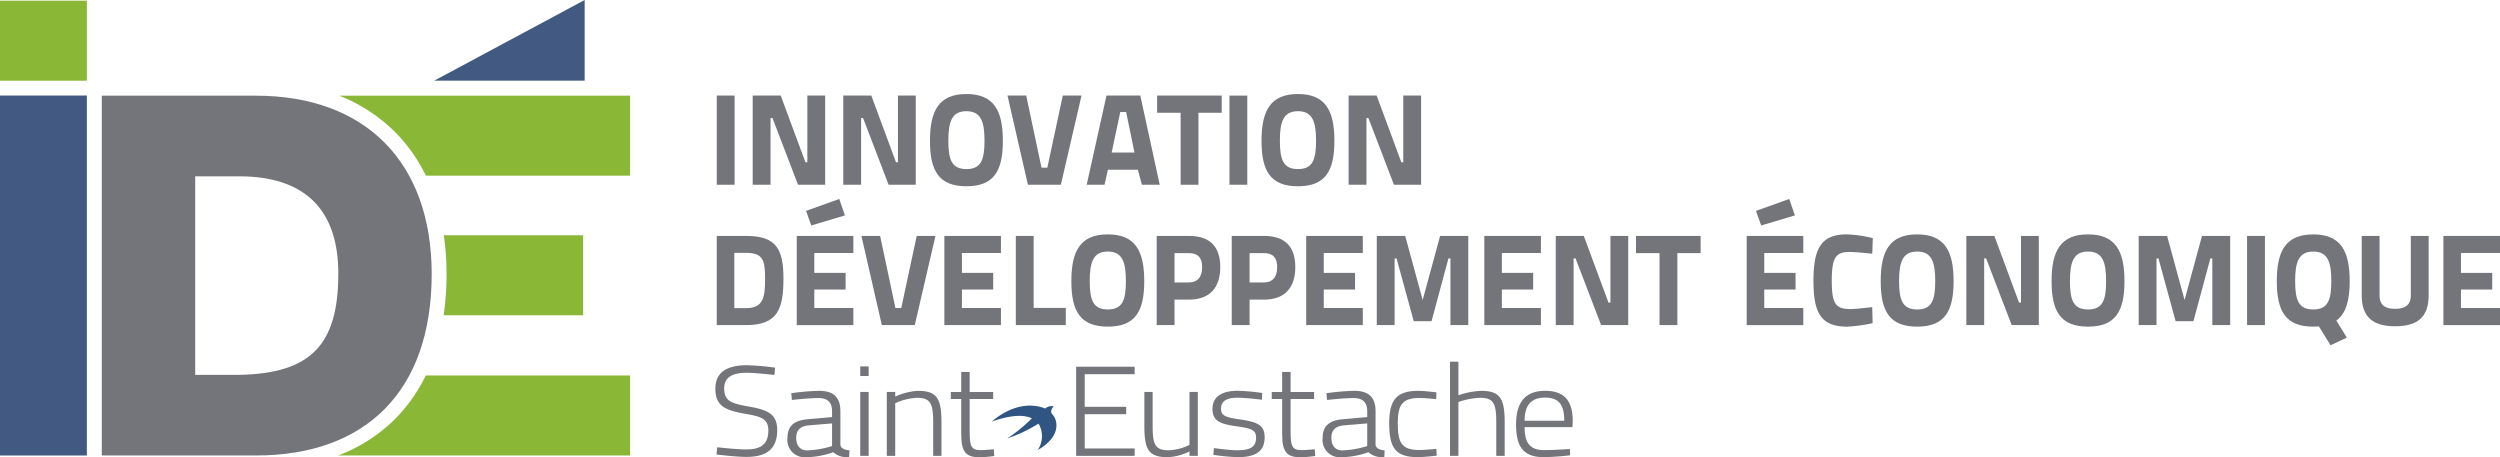 <svg xmlns="http://www.w3.org/2000/svg" xmlns:xlink="http://www.w3.org/1999/xlink" width="310.446" height="56.786" viewBox="0 0 310.446 56.786">
  <defs>
    <clipPath id="clip-path">
      <path id="Path_28055" data-name="Path 28055" d="M0,23.639H310.446V-33.147H0Z" transform="translate(0 33.147)" fill="none"/>
    </clipPath>
    <clipPath id="clip-path-11">
      <path id="Path_28114" data-name="Path 28114" d="M0,23.639H310.446V-33.147H0Z" transform="translate(0 33.147)" fill="#8ab736"/>
    </clipPath>
  </defs>
  <g id="Group_3981" data-name="Group 3981" transform="translate(0 33.147)">
    <path id="Path_28051" data-name="Path 28051" d="M51.955-15.146H54.17V-26.22H51.955Z" transform="translate(37.052 4.94)" fill="#74757a"/>
    <g id="Group_3922" data-name="Group 3922" transform="translate(93.468 -21.28)">
      <path id="Path_28052" data-name="Path 28052" d="M0,0H3.481L6.548,8.281h.24V0H9V11.074H5.631L2.457,2.792H2.215v8.281H0Z" fill="#74757a"/>
    </g>
    <g id="Group_3923" data-name="Group 3923" transform="translate(104.716 -21.28)">
      <path id="Path_28053" data-name="Path 28053" d="M0,0H3.481L6.548,8.281h.24V0H9V11.074H5.631L2.457,2.792H2.215v8.281H0Z" fill="#74757a"/>
    </g>
    <g id="Group_3925" data-name="Group 3925" transform="translate(0 -33.147)" clip-path="url(#clip-path)">
      <g id="Group_3924" data-name="Group 3924" transform="translate(115.483 11.675)">
        <path id="Path_28054" data-name="Path 28054" d="M0,2.418C0-1.3,1.093-3.39,4.526-3.39S9.051-1.3,9.051,2.418,7.959,8.066,4.526,8.066,0,6.139,0,2.418m6.772,0c0-2.392-.449-3.675-2.246-3.675S2.28.026,2.28,2.418s.447,3.515,2.246,3.515S6.772,4.809,6.772,2.418" transform="translate(0 3.39)" fill="#74757a"/>
      </g>
    </g>
    <g id="Group_3926" data-name="Group 3926" transform="translate(125.11 -21.28)">
      <path id="Path_28056" data-name="Path 28056" d="M3.827,0,1.259,11.074H-2.832L-5.366,0h2.323l1.9,8.953h.723L1.5,0Z" transform="translate(5.366)" fill="#74757a"/>
    </g>
    <g id="Group_3927" data-name="Group 3927" transform="translate(134.944 -21.28)">
      <path id="Path_28057" data-name="Path 28057" d="M1.023,0h4.2L7.634,11.074H5.419L4.92,9.21H1.2L.781,11.074H-1.434Zm.641,7.077H4.5L3.462,2.039H2.739Z" transform="translate(1.434)" fill="#74757a"/>
    </g>
    <g id="Group_3928" data-name="Group 3928" transform="translate(143.687 -21.28)">
      <path id="Path_28058" data-name="Path 28058" d="M0,0H8.023V2.135H5.136v8.939H2.921V2.135H0Z" fill="#74757a"/>
    </g>
    <path id="Path_28059" data-name="Path 28059" d="M89.118-26.219h2.215v11.074H89.118Z" transform="translate(63.554 4.941)" fill="#74757a"/>
    <g id="Group_3930" data-name="Group 3930" transform="translate(0 -33.147)" clip-path="url(#clip-path)">
      <g id="Group_3929" data-name="Group 3929" transform="translate(156.653 11.675)">
        <path id="Path_28060" data-name="Path 28060" d="M0,2.418C0-1.3,1.093-3.39,4.526-3.39S9.051-1.3,9.051,2.418,7.959,8.066,4.526,8.066,0,6.139,0,2.418m6.772,0c0-2.392-.449-3.675-2.246-3.675S2.28.026,2.28,2.418s.447,3.515,2.246,3.515S6.772,4.809,6.772,2.418" transform="translate(0 3.39)" fill="#74757a"/>
      </g>
    </g>
    <g id="Group_3931" data-name="Group 3931" transform="translate(167.468 -21.28)">
      <path id="Path_28062" data-name="Path 28062" d="M0,0H3.481L6.548,8.281h.24V0H9V11.074H5.631L2.457,2.792H2.215v8.281H0Z" fill="#74757a"/>
    </g>
    <g id="Group_3933" data-name="Group 3933" transform="translate(0 -33.147)" clip-path="url(#clip-path)">
      <g id="Group_3932" data-name="Group 3932" transform="translate(89.006 29.296)">
        <path id="Path_28063" data-name="Path 28063" d="M0,4.609V-6.463H3.644c3.8,0,4.637,1.669,4.637,5.328,0,3.757-.723,5.744-4.637,5.744Zm3.644-8.97H2.181V2.505H3.644C5.794,2.505,6,1.142,6-1.135c0-2.244-.207-3.226-2.357-3.226" transform="translate(0 6.463)" fill="#74757a"/>
      </g>
    </g>
    <g id="Group_3934" data-name="Group 3934" transform="translate(98.939 -8.439)">
      <path id="Path_28065" data-name="Path 28065" d="M0,1.911H7.029V4.028H2.181V6.5H6.066V8.57H2.181v2.294H7.029v2.121H0Zm5.278-4.59L5.984-.64,1.8.612,1.153-1.2Z" transform="translate(0 2.679)" fill="#74757a"/>
    </g>
    <g id="Group_3935" data-name="Group 3935" transform="translate(106.97 -3.85)">
      <path id="Path_28066" data-name="Path 28066" d="M3.827,0,1.259,11.072H-2.832L-5.366,0h2.323l1.9,8.953h.723L1.5,0Z" transform="translate(5.366)" fill="#74757a"/>
    </g>
    <g id="Group_3936" data-name="Group 3936" transform="translate(117.268 -3.85)">
      <path id="Path_28067" data-name="Path 28067" d="M0,0H7.029V2.117H2.181V4.59H6.066V6.659H2.181V8.953H7.029v2.119H0Z" fill="#74757a"/>
    </g>
    <g id="Group_3937" data-name="Group 3937" transform="translate(126.142 -3.852)">
      <path id="Path_28068" data-name="Path 28068" d="M0,4.61V-6.464H2.215V2.475H6.208V4.61Z" transform="translate(0 6.464)" fill="#74757a"/>
    </g>
    <g id="Group_3941" data-name="Group 3941" transform="translate(0 -33.147)" clip-path="url(#clip-path)">
      <g id="Group_3938" data-name="Group 3938" transform="translate(133.04 29.105)">
        <path id="Path_28069" data-name="Path 28069" d="M0,2.418C0-1.3,1.093-3.39,4.526-3.39S9.051-1.3,9.051,2.418,7.959,8.066,4.526,8.066,0,6.139,0,2.418m6.772,0c0-2.392-.449-3.675-2.246-3.675S2.28.026,2.28,2.418s.447,3.515,2.246,3.515S6.772,4.809,6.772,2.418" transform="translate(0 3.39)" fill="#74757a"/>
      </g>
      <g id="Group_3939" data-name="Group 3939" transform="translate(143.636 29.296)">
        <path id="Path_28070" data-name="Path 28070" d="M.922,3.293V6.456H-1.293V-4.618H2.721c2.565,0,3.88,1.3,3.88,3.868S5.285,3.293,2.721,3.293ZM2.7,1.159c1.1,0,1.651-.7,1.651-1.908,0-1.187-.546-1.734-1.651-1.734H.922V1.159Z" transform="translate(1.293 4.618)" fill="#74757a"/>
      </g>
      <g id="Group_3940" data-name="Group 3940" transform="translate(152.955 29.296)">
        <path id="Path_28071" data-name="Path 28071" d="M.922,3.293V6.456H-1.293V-4.618H2.721c2.565,0,3.88,1.3,3.88,3.868S5.285,3.293,2.721,3.293ZM2.7,1.159c1.1,0,1.651-.7,1.651-1.908,0-1.187-.546-1.734-1.651-1.734H.922V1.159Z" transform="translate(1.293 4.618)" fill="#74757a"/>
      </g>
    </g>
    <g id="Group_3942" data-name="Group 3942" transform="translate(162.201 -3.85)">
      <path id="Path_28073" data-name="Path 28073" d="M0,0H7.029V2.117H2.181V4.59H6.066V6.659H2.181V8.953H7.029v2.119H0Z" fill="#74757a"/>
    </g>
    <g id="Group_3943" data-name="Group 3943" transform="translate(170.966 -3.85)">
      <path id="Path_28074" data-name="Path 28074" d="M0,0H3.531L5.7,7.959,7.863,0h3.5V11.072H9.146V2.792H8.9l-2.1,7.8H4.59l-2.133-7.8H2.215v8.28H0Z" fill="#74757a"/>
    </g>
    <g id="Group_3944" data-name="Group 3944" transform="translate(184.319 -3.85)">
      <path id="Path_28075" data-name="Path 28075" d="M0,0H7.029V2.117H2.181V4.59H6.066V6.659H2.181V8.953H7.029v2.119H0Z" fill="#74757a"/>
    </g>
    <g id="Group_3945" data-name="Group 3945" transform="translate(193.193 -3.85)">
      <path id="Path_28076" data-name="Path 28076" d="M0,0H3.481L6.548,8.281h.24V0H9V11.072H5.631L2.457,2.792H2.215v8.28H0Z" fill="#74757a"/>
    </g>
    <g id="Group_3946" data-name="Group 3946" transform="translate(203.157 -3.85)">
      <path id="Path_28077" data-name="Path 28077" d="M0,0H8.023V2.135H5.136v8.937H2.921V2.135H0Z" fill="#74757a"/>
    </g>
    <g id="Group_3947" data-name="Group 3947" transform="translate(216.902 -8.439)">
      <path id="Path_28078" data-name="Path 28078" d="M0,1.911H7.029V4.028H2.181V6.5H6.066V8.57H2.181v2.294H7.029v2.121H0Zm5.278-4.59L5.984-.64,1.8.612,1.153-1.2Z" transform="translate(0 2.679)" fill="#74757a"/>
    </g>
    <g id="Group_3950" data-name="Group 3950" transform="translate(0 -33.147)" clip-path="url(#clip-path)">
      <g id="Group_3948" data-name="Group 3948" transform="translate(225.193 29.102)">
        <path id="Path_28079" data-name="Path 28079" d="M3.059,4.59a18.259,18.259,0,0,1-3.178.435c-3.37,0-4.17-1.881-4.17-5.73,0-4.173,1.088-5.73,4.17-5.73a15.86,15.86,0,0,1,3.2.469L3.011-4.027S1.068-4.25.2-4.25c-1.687,0-2.215.641-2.215,3.545,0,2.744.385,3.545,2.278,3.545.8,0,2.744-.24,2.744-.24Z" transform="translate(4.289 6.436)" fill="#74757a"/>
      </g>
      <g id="Group_3949" data-name="Group 3949" transform="translate(233.543 29.105)">
        <path id="Path_28080" data-name="Path 28080" d="M0,2.418C0-1.3,1.093-3.39,4.526-3.39S9.051-1.3,9.051,2.418,7.959,8.066,4.526,8.066,0,6.139,0,2.418m6.772,0c0-2.392-.449-3.675-2.246-3.675S2.28.026,2.28,2.418s.447,3.515,2.246,3.515S6.772,4.809,6.772,2.418" transform="translate(0 3.39)" fill="#74757a"/>
      </g>
    </g>
    <g id="Group_3951" data-name="Group 3951" transform="translate(244.176 -3.85)">
      <path id="Path_28082" data-name="Path 28082" d="M0,0H3.481L6.548,8.281h.24V0H9V11.072H5.631L2.457,2.792H2.215v8.28H0Z" fill="#74757a"/>
    </g>
    <g id="Group_3953" data-name="Group 3953" transform="translate(0 -33.147)" clip-path="url(#clip-path)">
      <g id="Group_3952" data-name="Group 3952" transform="translate(254.762 29.105)">
        <path id="Path_28083" data-name="Path 28083" d="M0,2.418C0-1.3,1.093-3.39,4.526-3.39S9.051-1.3,9.051,2.418,7.959,8.066,4.526,8.066,0,6.139,0,2.418m6.772,0c0-2.392-.449-3.675-2.246-3.675S2.28.026,2.28,2.418s.447,3.515,2.246,3.515S6.772,4.809,6.772,2.418" transform="translate(0 3.39)" fill="#74757a"/>
      </g>
    </g>
    <g id="Group_3954" data-name="Group 3954" transform="translate(265.577 -3.85)">
      <path id="Path_28085" data-name="Path 28085" d="M0,0H3.531L5.7,7.959,7.863,0h3.5V11.072H9.146V2.792H8.9l-2.1,7.8H4.59l-2.133-7.8H2.215v8.28H0Z" fill="#74757a"/>
    </g>
    <path id="Path_28086" data-name="Path 28086" d="M162.88-16.047H165.1V-4.973H162.88Z" transform="translate(116.157 12.195)" fill="#74757a"/>
    <g id="Group_3957" data-name="Group 3957" transform="translate(0 -33.147)" clip-path="url(#clip-path)">
      <g id="Group_3955" data-name="Group 3955" transform="translate(282.729 29.106)">
        <path id="Path_28087" data-name="Path 28087" d="M2.177,4.756c-.224.014-.464.031-.706.031-3.433,0-4.524-1.927-4.524-5.648s1.091-5.808,4.524-5.808S6-4.584,6-.861c0,2.374-.452,4.012-1.657,4.894l1.3,2.117L3.623,7.1ZM3.717-.861c0-2.392-.447-3.675-2.246-3.675S-.775-3.253-.775-.861s.449,3.514,2.246,3.514S3.717,1.53,3.717-.861" transform="translate(3.053 6.669)" fill="#74757a"/>
      </g>
      <g id="Group_3956" data-name="Group 3956" transform="translate(293.274 29.297)">
        <path id="Path_28088" data-name="Path 28088" d="M1.73,3.768c1.139,0,1.941-.387,1.941-1.669V-5.283H5.886V2.1c0,2.727-1.429,3.836-4.156,3.836S-2.426,4.826-2.426,2.1V-5.283H-.211V2.1c0,1.3.8,1.669,1.941,1.669" transform="translate(2.426 5.283)" fill="#74757a"/>
      </g>
    </g>
    <g id="Group_3958" data-name="Group 3958" transform="translate(303.417 -3.851)">
      <path id="Path_28090" data-name="Path 28090" d="M0,0V11.074H7.029V8.953H2.181V6.659H6.066V4.59H2.181V2.117H7.029V0Z" fill="#74757a"/>
    </g>
    <g id="Group_3961" data-name="Group 3961" transform="translate(0 -33.147)" clip-path="url(#clip-path)">
      <g id="Group_3959" data-name="Group 3959" transform="translate(88.832 45.354)">
        <path id="Path_28091" data-name="Path 28091" d="M3.053.5S.644.232-.37.232C-2.184.232-3.183.8-3.183,2.168c0,1.622.927,1.876,3.073,2.256C2.267,4.852,3.4,5.378,3.4,7.345c0,2.429-1.415,3.335-3.827,3.335-1.326,0-3.718-.3-3.718-.3l.1-.9s2.359.271,3.6.271c1.819,0,2.744-.651,2.744-2.35,0-1.381-.786-1.73-2.811-2.063C-2.972,4.9-4.281,4.424-4.281,2.2c0-2.066,1.5-2.907,3.911-2.907a33.1,33.1,0,0,1,3.51.3Z" transform="translate(4.281 0.705)" fill="#74757a"/>
      </g>
      <g id="Group_3960" data-name="Group 3960" transform="translate(97.79 48.529)">
        <path id="Path_28092" data-name="Path 28092" d="M2.734,2.783c.051.492.56.651,1.132.713l-.05.827a2.556,2.556,0,0,1-1.975-.6,10.259,10.259,0,0,1-3.351.62,2.141,2.141,0,0,1-2.325-2.4c0-1.463.788-2.174,2.568-2.321L1.7-.646v-.716C1.7-2.505,1.108-3,.027-3c-1.276,0-3.318.236-3.318.236l-.07-.841A30.116,30.116,0,0,1,.062-3.9c1.818,0,2.673.793,2.673,2.541ZM-1.143.385c-1.172.094-1.609.668-1.609,1.54,0,1.018.509,1.571,1.364,1.571A11.365,11.365,0,0,0,1.7,2.956V.147Z" transform="translate(3.834 3.903)" fill="#74757a"/>
      </g>
    </g>
    <path id="Path_28094" data-name="Path 28094" d="M62.354-5.4H63.4V-6.589H62.354Zm0-1.191,0,11.113H63.4V-3.415H62.354Z" transform="translate(44.468 18.94)" fill="#74757a"/>
    <g id="Group_3964" data-name="Group 3964" transform="translate(0 -33.147)" clip-path="url(#clip-path)">
      <g id="Group_3962" data-name="Group 3962" transform="translate(110.119 48.531)">
        <path id="Path_28095" data-name="Path 28095" d="M0,3.364V-4.575H1.048V-4a7.872,7.872,0,0,1,2.828-.713c2.393,0,2.917,1,2.917,3.952V3.364H5.763V-.748c0-2.321-.281-3.1-2.008-3.1a7.37,7.37,0,0,0-2.707.668V3.364Z" transform="translate(0 4.717)" fill="#74757a"/>
      </g>
      <g id="Group_3963" data-name="Group 3963" transform="translate(118.072 46.182)">
        <path id="Path_28096" data-name="Path 28096" d="M.974,1.4V5.259c0,1.984.139,2.493,1.381,2.493.488,0,1.622-.111,1.622-.111l.053.841s-1.153.159-1.763.159C.556,8.64-.074,8.053-.074,5.767V1.4H-1.366V.529H-.074V-1.964H.974V.529H3.892V1.4Z" transform="translate(1.366 1.964)" fill="#74757a"/>
      </g>
    </g>
    <g id="Group_3965" data-name="Group 3965" transform="translate(133.632 12.397)">
      <path id="Path_28098" data-name="Path 28098" d="M0,0V11.067H7.267v-.92h-6.2V5.89H6.219V4.972H1.066V.92h6.2V0Z" fill="#74757a"/>
    </g>
    <g id="Group_3974" data-name="Group 3974" transform="translate(0 -33.147)" clip-path="url(#clip-path)">
      <g id="Group_3966" data-name="Group 3966" transform="translate(142.104 48.673)">
        <path id="Path_28099" data-name="Path 28099" d="M2.762,0V7.939H1.731V7.382A6.727,6.727,0,0,1-.959,8.1c-2.426,0-2.914-.968-2.914-3.956V0h1.028V4.112c0,2.381.264,3.128,2.011,3.128a6.263,6.263,0,0,0,2.565-.668V0Z" transform="translate(3.873)" fill="#74757a"/>
      </g>
      <g id="Group_3967" data-name="Group 3967" transform="translate(150.561 48.528)">
        <path id="Path_28100" data-name="Path 28100" d="M2.559.464A29.579,29.579,0,0,0-.463.208c-1.1,0-2.059.272-2.059,1.352,0,.824.437,1.078,2.268,1.333,2.29.332,3.145.716,3.145,2.239,0,1.855-1.276,2.462-3.371,2.462a27.792,27.792,0,0,1-3-.288l.069-.841s1.956.271,2.846.271c1.52,0,2.395-.319,2.395-1.556,0-.954-.526-1.144-2.395-1.415-2.093-.3-3.019-.651-3.019-2.176C-3.588-.141-2.034-.65-.515-.65a25.219,25.219,0,0,1,3.108.272Z" transform="translate(3.588 0.65)" fill="#74757a"/>
      </g>
      <g id="Group_3968" data-name="Group 3968" transform="translate(157.924 46.182)">
        <path id="Path_28101" data-name="Path 28101" d="M.974,1.4V5.259c0,1.984.139,2.493,1.381,2.493.488,0,1.622-.111,1.622-.111l.053.841s-1.153.159-1.763.159C.556,8.64-.074,8.053-.074,5.767V1.4H-1.366V.529H-.074V-1.964H.974V.529H3.892V1.4Z" transform="translate(1.366 1.964)" fill="#74757a"/>
      </g>
      <g id="Group_3969" data-name="Group 3969" transform="translate(164.246 48.529)">
        <path id="Path_28102" data-name="Path 28102" d="M2.734,2.783c.051.492.56.651,1.132.713l-.05.827a2.556,2.556,0,0,1-1.975-.6,10.259,10.259,0,0,1-3.351.62,2.141,2.141,0,0,1-2.325-2.4c0-1.463.788-2.174,2.568-2.321L1.7-.646v-.716C1.7-2.505,1.11-3,.027-3c-1.276,0-3.318.236-3.318.236l-.07-.841A30.116,30.116,0,0,1,.062-3.9c1.818,0,2.673.793,2.673,2.541ZM-1.143.385c-1.172.094-1.609.668-1.609,1.54,0,1.018.509,1.571,1.364,1.571A11.365,11.365,0,0,0,1.7,2.956V.147Z" transform="translate(3.834 3.903)" fill="#74757a"/>
      </g>
      <g id="Group_3970" data-name="Group 3970" transform="translate(172.509 48.53)">
        <path id="Path_28103" data-name="Path 28103" d="M2.443.079,2.409.92S1.011.778.346.778c-2.1,0-2.707.81-2.707,3.08,0,2.46.437,3.382,2.707,3.382.665,0,2.08-.142,2.08-.142l.051.841s-1.571.19-2.321.19c-2.828,0-3.582-1.143-3.582-4.271,0-2.907,1-3.969,3.6-3.969.75,0,2.27.19,2.27.19" transform="translate(3.426 0.111)" fill="#74757a"/>
      </g>
      <g id="Group_3971" data-name="Group 3971" transform="translate(180.056 44.907)">
        <path id="Path_28104" data-name="Path 28104" d="M0,4.872v-11.7H1.048v4.177a9.5,9.5,0,0,1,2.828-.553c2.392,0,2.917,1,2.917,3.952V4.872H5.748V.761c0-2.321-.283-3.1-1.992-3.1a9.023,9.023,0,0,0-2.707.523V4.872Z" transform="translate(0 6.832)" fill="#74757a"/>
      </g>
      <g id="Group_3972" data-name="Group 3972" transform="translate(188.256 48.53)">
        <path id="Path_28105" data-name="Path 28105" d="M2.785,3.007l.034.793s-1.972.224-3.335.224C-3.119,4.007-3.9,2.58-3.9-.074c0-3.063,1.468-4.142,3.6-4.142,2.253,0,3.44,1.079,3.44,3.745L3.1.293H-2.839c0,1.872.593,2.856,2.429,2.856,1.275,0,3.2-.142,3.2-.142M2.086-.5c0-2.1-.75-2.873-2.392-2.873-1.592,0-2.534.81-2.534,2.873Z" transform="translate(3.905 4.216)" fill="#74757a"/>
      </g>
      <g id="Group_3973" data-name="Group 3973" transform="translate(123.177 50.366)">
        <path id="Path_28106" data-name="Path 28106" d="M2.368,2.3C5.258.644,4.912-1.362,4.174-2.149l0,0c-.24-.214-.173-.612.176-.973a1.156,1.156,0,0,0-1.05.267C-.2-4.232-3.321-1.239-3.321-1.239c2.419-.858,4-.851,4.963-.4A19.292,19.292,0,0,1-1.414.856,18.372,18.372,0,0,0,2.466-.982a3.073,3.073,0,0,1-.1,3.277" transform="translate(3.321 3.219)" fill="#305583"/>
      </g>
    </g>
    <path id="Path_28108" data-name="Path 28108" d="M0,18.476H10.785v-44.7H0Z" transform="translate(0.001 4.94)" fill="#425981"/>
    <path id="Path_28109" data-name="Path 28109" d="M0-23.164H10.788V-33.1H0Z" transform="translate(0 0.036)" fill="#8ab736"/>
    <g id="Group_3979" data-name="Group 3979" transform="translate(0 -33.147)" clip-path="url(#clip-path-11)">
      <g id="Group_3975" data-name="Group 3975" transform="translate(12.641 11.883)">
        <path id="Path_28110" data-name="Path 28110" d="M0,0H19.143C32.8,0,40.966,8.326,40.966,22.153c0,14.642-8.293,22.526-21.824,22.526H0ZM11.6,34.667h5.489c8.79-.187,12.282-3.63,12.282-12.58,0-8.131-4.363-12.073-12.282-12.073H11.6Z" fill="#74757a"/>
      </g>
      <g id="Group_3976" data-name="Group 3976" transform="translate(42.133 11.884)">
        <path id="Path_28111" data-name="Path 28111" d="M4.475,4.135H29.836V-5.8H-6.275A20.362,20.362,0,0,1,.706-1.229,20.108,20.108,0,0,1,4.475,4.135" transform="translate(6.275 5.798)" fill="#8ab736"/>
      </g>
      <g id="Group_3977" data-name="Group 3977" transform="translate(41.996 46.629)">
        <path id="Path_28112" data-name="Path 28112" d="M0,4.135H36.248V-5.8H10.873A20.106,20.106,0,0,1,7.067-.4,20.092,20.092,0,0,1,0,4.135" transform="translate(0 5.798)" fill="#8ab736"/>
      </g>
      <g id="Group_3978" data-name="Group 3978" transform="translate(55.09 29.22)">
        <path id="Path_28113" data-name="Path 28113" d="M0,4.135H17.322V-5.8H.017A32.694,32.694,0,0,1,.363-1.029,35.658,35.658,0,0,1,0,4.135" transform="translate(0 5.798)" fill="#8ab736"/>
      </g>
    </g>
    <g id="Group_3980" data-name="Group 3980" transform="translate(53.918 -33.147)">
      <path id="Path_28115" data-name="Path 28115" d="M7.777,0-10.9,10.017H7.777Z" transform="translate(10.905)" fill="#425981"/>
    </g>
  </g>
</svg>

